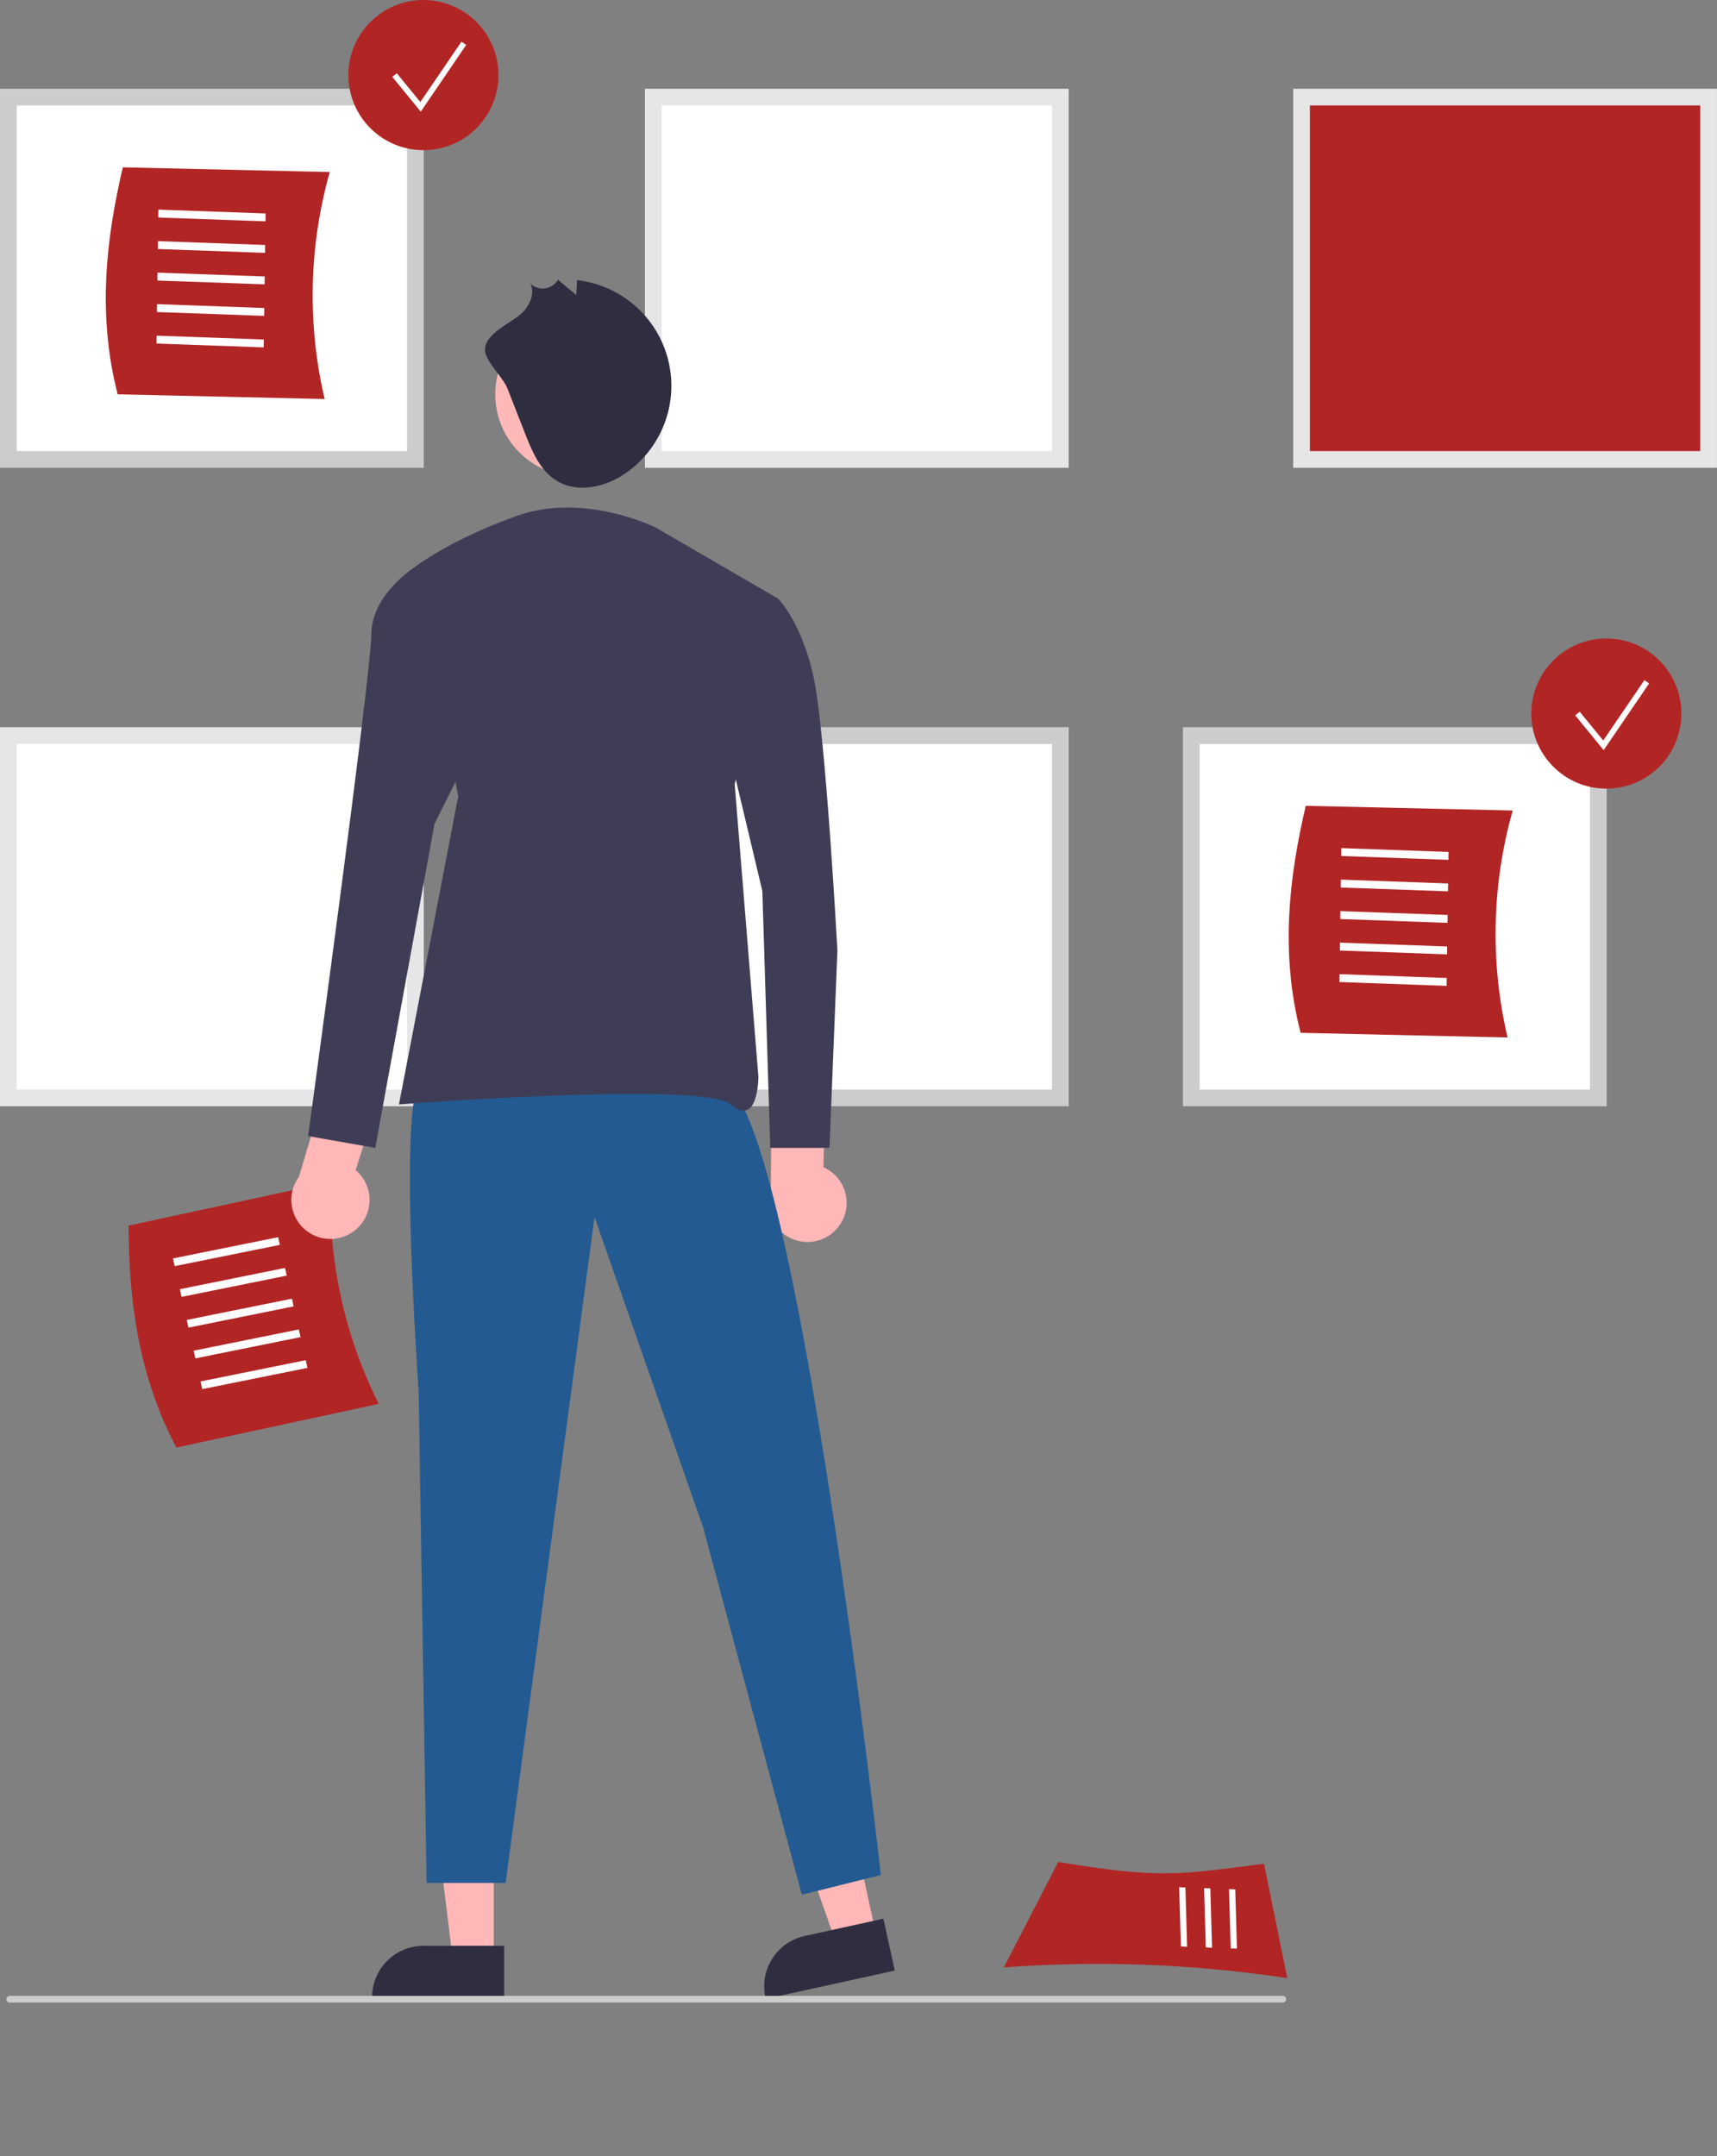 <svg width="717" height="900" viewBox="0 0 717 900" fill="none" xmlns="http://www.w3.org/2000/svg">
<rect x="0" y="0" width="717" height="900" fill="#808080" stroke="none"/>
<g clip-path="url(#clip0_545_803)">
<path d="M173.476 191.778H3.488V40.534H173.476V191.778Z" fill="white"/>
<path d="M176.965 195.267H0V37.046H176.965V195.267ZM6.977 188.29H169.988V44.023H6.977V188.29Z" fill="#CCCCCC"/>
<path d="M206.176 817.819L189.068 817.818L180.929 751.832L206.179 751.833L206.176 817.819Z" fill="#FFB7B7"/>
<path d="M210.539 834.402L155.377 834.4V833.702C155.377 828.008 157.64 822.547 161.666 818.521C165.692 814.494 171.153 812.232 176.847 812.232H176.849L210.54 812.233L210.539 834.402Z" fill="#2F2E41"/>
<path d="M365.823 807.312L349.113 810.98L327.013 748.275L351.675 742.86L365.823 807.312Z" fill="#FFB7B7"/>
<path d="M373.641 822.574L319.762 834.402L319.613 833.72C318.392 828.159 319.43 822.34 322.5 817.544C325.569 812.747 330.417 809.367 335.979 808.145L335.98 808.145L368.888 800.921L373.641 822.574Z" fill="#2F2E41"/>
<path d="M158.162 586.02L73.662 604.247C57.455 573.695 53.814 541.782 53.679 511.603L138.178 493.376C136.873 525.453 143.749 557.334 158.162 586.02Z" fill="#B22525"/>
<path d="M72.954 528.519L72.234 525.309L116.148 516.437L116.868 519.646L72.954 528.519Z" fill="white"/>
<path d="M75.835 541.354L75.115 538.145L119.029 529.273L119.749 532.483L75.835 541.354Z" fill="white"/>
<path d="M78.715 554.19L77.995 550.98L121.909 542.11L122.629 545.318L78.715 554.19Z" fill="white"/>
<path d="M81.595 567.026L80.875 563.817L124.789 554.945L125.509 558.154L81.595 567.026Z" fill="white"/>
<path d="M84.475 579.861L83.755 576.653L127.668 567.781L128.388 570.989L84.475 579.861Z" fill="white"/>
<path d="M350.822 511.141C352.142 509.171 353.014 506.936 353.377 504.592C353.74 502.248 353.585 499.853 352.922 497.576C352.259 495.299 351.105 493.194 349.541 491.411C347.977 489.628 346.041 488.21 343.87 487.256L344.635 450.191L322.225 444.232L321.878 496.591C320.518 500.345 320.582 504.467 322.058 508.178C323.534 511.888 326.319 514.928 329.887 516.722C333.455 518.515 337.556 518.938 341.414 517.909C345.273 516.881 348.62 514.473 350.822 511.141Z" fill="#FFB7B7"/>
<path d="M135.568 166.562L49.146 164.605C40.502 131.119 44.394 99.235 51.292 69.855L137.713 71.811C128.971 102.701 128.233 135.308 135.568 166.562Z" fill="#B22525"/>
<path d="M66.098 90.795L66.144 87.506L110.917 89.106L110.869 92.395L66.098 90.795Z" fill="white"/>
<path d="M65.909 103.949L65.955 100.661L110.728 102.262L110.681 105.549L65.909 103.949Z" fill="white"/>
<path d="M65.72 117.102L65.767 113.813L110.54 115.414L110.493 118.703L65.72 117.102Z" fill="white"/>
<path d="M65.531 130.256L65.579 126.967L110.352 128.567L110.304 131.856L65.531 130.256Z" fill="white"/>
<path d="M65.343 143.409L65.39 140.121L110.162 141.722L110.116 145.009L65.343 143.409Z" fill="white"/>
<path d="M176.814 62.68C194.122 62.68 208.154 48.649 208.154 31.34C208.154 14.031 194.122 0 176.814 0C159.505 0 145.474 14.031 145.474 31.34C145.474 48.649 159.505 62.68 176.814 62.68Z" fill="#B22525"/>
<path d="M175.697 46.611L163.827 32.103L165.694 30.576L175.521 42.588L192.694 17.402L194.685 18.76L175.697 46.611Z" fill="white"/>
<path d="M713.5 191.778H543.512V40.534H713.5V191.778Z" fill="#B22525"/>
<path d="M716.988 195.267H540.023V37.046H716.988V195.267ZM547 188.29H710.011V44.023H547V188.29Z" fill="#E6E6E6"/>
<path d="M442.791 458.302H272.803V307.058H442.791V458.302Z" fill="white"/>
<path d="M446.279 461.79H269.314V303.569H446.279V461.79ZM276.292 454.813H439.302V310.546H276.292V454.813Z" fill="#CCCCCC"/>
<path d="M173.476 458.302H3.488V307.058H173.476V458.302Z" fill="white"/>
<path d="M176.965 461.79H0V303.569H176.965V461.79ZM6.977 454.813H169.988V310.546H6.977V454.813Z" fill="#E6E6E6"/>
<path d="M442.791 191.778H272.803V40.534H442.791V191.778Z" fill="white"/>
<path d="M446.279 195.267H269.314V37.046H446.279V195.267ZM276.292 188.29H439.302V44.023H276.292V188.29Z" fill="#E6E6E6"/>
<path d="M419.192 821.257L441.902 777.244C483.809 784.137 491.205 782.729 527.826 777.974L537.563 825.741C498.399 819.808 458.692 818.304 419.192 821.257Z" fill="#B22525"/>
<path d="M513.935 813.319L513.224 788.573L515.825 788.671L516.536 813.417L513.935 813.319Z" fill="white"/>
<path d="M503.529 812.924L502.816 788.178L505.419 788.277L506.131 813.023L503.529 812.924Z" fill="white"/>
<path d="M493.123 812.531L492.411 787.785L495.012 787.882L495.725 812.629L493.123 812.531Z" fill="white"/>
<path d="M174.847 452.783C174.847 452.783 166.6 456.081 174.847 581.442L178.146 785.978H211.136L248.267 508.014L293.61 637.524L334.847 790.926L367.836 782.679C367.836 782.679 333.197 472.576 303.506 452.783C273.816 432.989 174.847 452.783 174.847 452.783Z" fill="#235A91"/>
<path d="M241.094 198.866C260.029 198.866 275.378 183.516 275.378 164.581C275.378 145.647 260.029 130.297 241.094 130.297C222.159 130.297 206.81 145.647 206.81 164.581C206.81 183.516 222.159 198.866 241.094 198.866Z" fill="#FFB8B8"/>
<path d="M273.817 220.206C273.817 220.206 244.126 205.361 216.085 215.258C188.044 225.154 173.198 236.701 173.198 236.701L191.343 332.371L166.601 461.03C166.601 461.03 293.611 451.133 305.157 461.03C316.703 470.927 316.703 449.484 316.703 449.484L306.806 327.422L324.951 249.897L273.817 220.206Z" fill="#3F3D56"/>
<path d="M211.919 162.216L219.177 180.759C222.151 188.358 225.557 196.487 232.529 200.728C241.136 205.964 252.631 203.411 260.957 197.739C268.446 192.638 274.195 185.367 277.431 176.904C280.667 168.44 281.235 159.189 279.06 150.393C276.885 141.596 272.07 133.676 265.262 127.697C258.454 121.717 249.979 117.964 240.976 116.941L240.631 123.147L233.015 116.764C232.452 117.73 231.677 118.556 230.749 119.18C229.821 119.804 228.763 120.21 227.655 120.367C226.548 120.523 225.419 120.427 224.354 120.085C223.289 119.743 222.315 119.164 221.506 118.391C223.507 122.538 221.198 127.596 217.864 130.772C213.767 134.675 202.051 139.365 202.537 146.341C202.862 150.997 210.031 157.392 211.919 162.216Z" fill="#2F2E41"/>
<path d="M148.502 513.336C150.323 511.816 151.788 509.915 152.794 507.767C153.8 505.62 154.324 503.278 154.327 500.906C154.33 498.534 153.813 496.191 152.813 494.04C151.812 491.89 150.352 489.985 148.536 488.46L159.677 453.101L139.841 441.089L124.809 491.244C122.449 494.465 121.352 498.44 121.727 502.416C122.102 506.391 123.923 510.091 126.843 512.814C129.764 515.537 133.582 517.094 137.574 517.191C141.565 517.287 145.454 515.915 148.502 513.336Z" fill="#FFB7B7"/>
<path d="M184.744 236.7H173.198C173.198 236.7 155.054 248.247 155.054 264.741C155.054 281.236 128.662 474.225 128.662 474.225L156.703 479.174L181.445 343.916L199.59 307.628L184.744 236.7Z" fill="#3F3D56"/>
<path d="M293.61 249.896H324.95C324.95 249.896 334.847 259.793 339.796 282.886C344.744 305.979 349.693 396.7 349.693 396.7L346.394 479.174H321.652L318.353 371.958L301.858 302.68L293.61 249.896Z" fill="#3F3D56"/>
<path d="M535.695 835.935H4.043C3.673 835.935 3.318 835.788 3.057 835.526C2.795 835.265 2.648 834.91 2.648 834.539C2.648 834.169 2.795 833.814 3.057 833.553C3.318 833.291 3.673 833.144 4.043 833.144H535.695C536.065 833.144 536.42 833.291 536.681 833.553C536.943 833.814 537.09 834.169 537.09 834.539C537.09 834.91 536.943 835.265 536.681 835.526C536.42 835.788 536.065 835.935 535.695 835.935Z" fill="#CBCBCB"/>
<path d="M667.452 458.301H497.464V307.057H667.452V458.301Z" fill="white"/>
<path d="M670.941 461.789H493.976V303.568H670.941V461.789ZM500.953 454.812H663.964V310.545H500.953V454.812Z" fill="#CCCCCC"/>
<path d="M629.543 433.085L543.122 431.129C534.477 397.643 538.369 365.759 545.267 336.378L631.688 338.335C622.947 369.225 622.209 401.831 629.543 433.085Z" fill="#B22525"/>
<path d="M560.073 357.318L560.119 354.029L604.892 355.63L604.845 358.919L560.073 357.318Z" fill="white"/>
<path d="M559.884 370.472L559.93 367.185L604.703 368.785L604.656 372.073L559.884 370.472Z" fill="white"/>
<path d="M559.695 383.626L559.743 380.337L604.516 381.938L604.468 385.227L559.695 383.626Z" fill="white"/>
<path d="M559.506 396.779L559.553 393.49L604.326 395.091L604.279 398.38L559.506 396.779Z" fill="white"/>
<path d="M559.318 409.933L559.366 406.645L604.138 408.246L604.091 411.533L559.318 409.933Z" fill="white"/>
<path d="M670.788 329.204C688.097 329.204 702.128 315.172 702.128 297.864C702.128 280.555 688.097 266.523 670.788 266.523C653.48 266.523 639.448 280.555 639.448 297.864C639.448 315.172 653.48 329.204 670.788 329.204Z" fill="#B22525"/>
<path d="M669.672 313.134L657.803 298.625L659.67 297.099L669.496 309.111L686.67 283.925L688.661 285.283L669.672 313.134Z" fill="white"/>
</g>
<defs>
<clipPath id="clip0_545_803">
<rect width="716.989" height="900" fill="white"/>
</clipPath>
</defs>
</svg>
